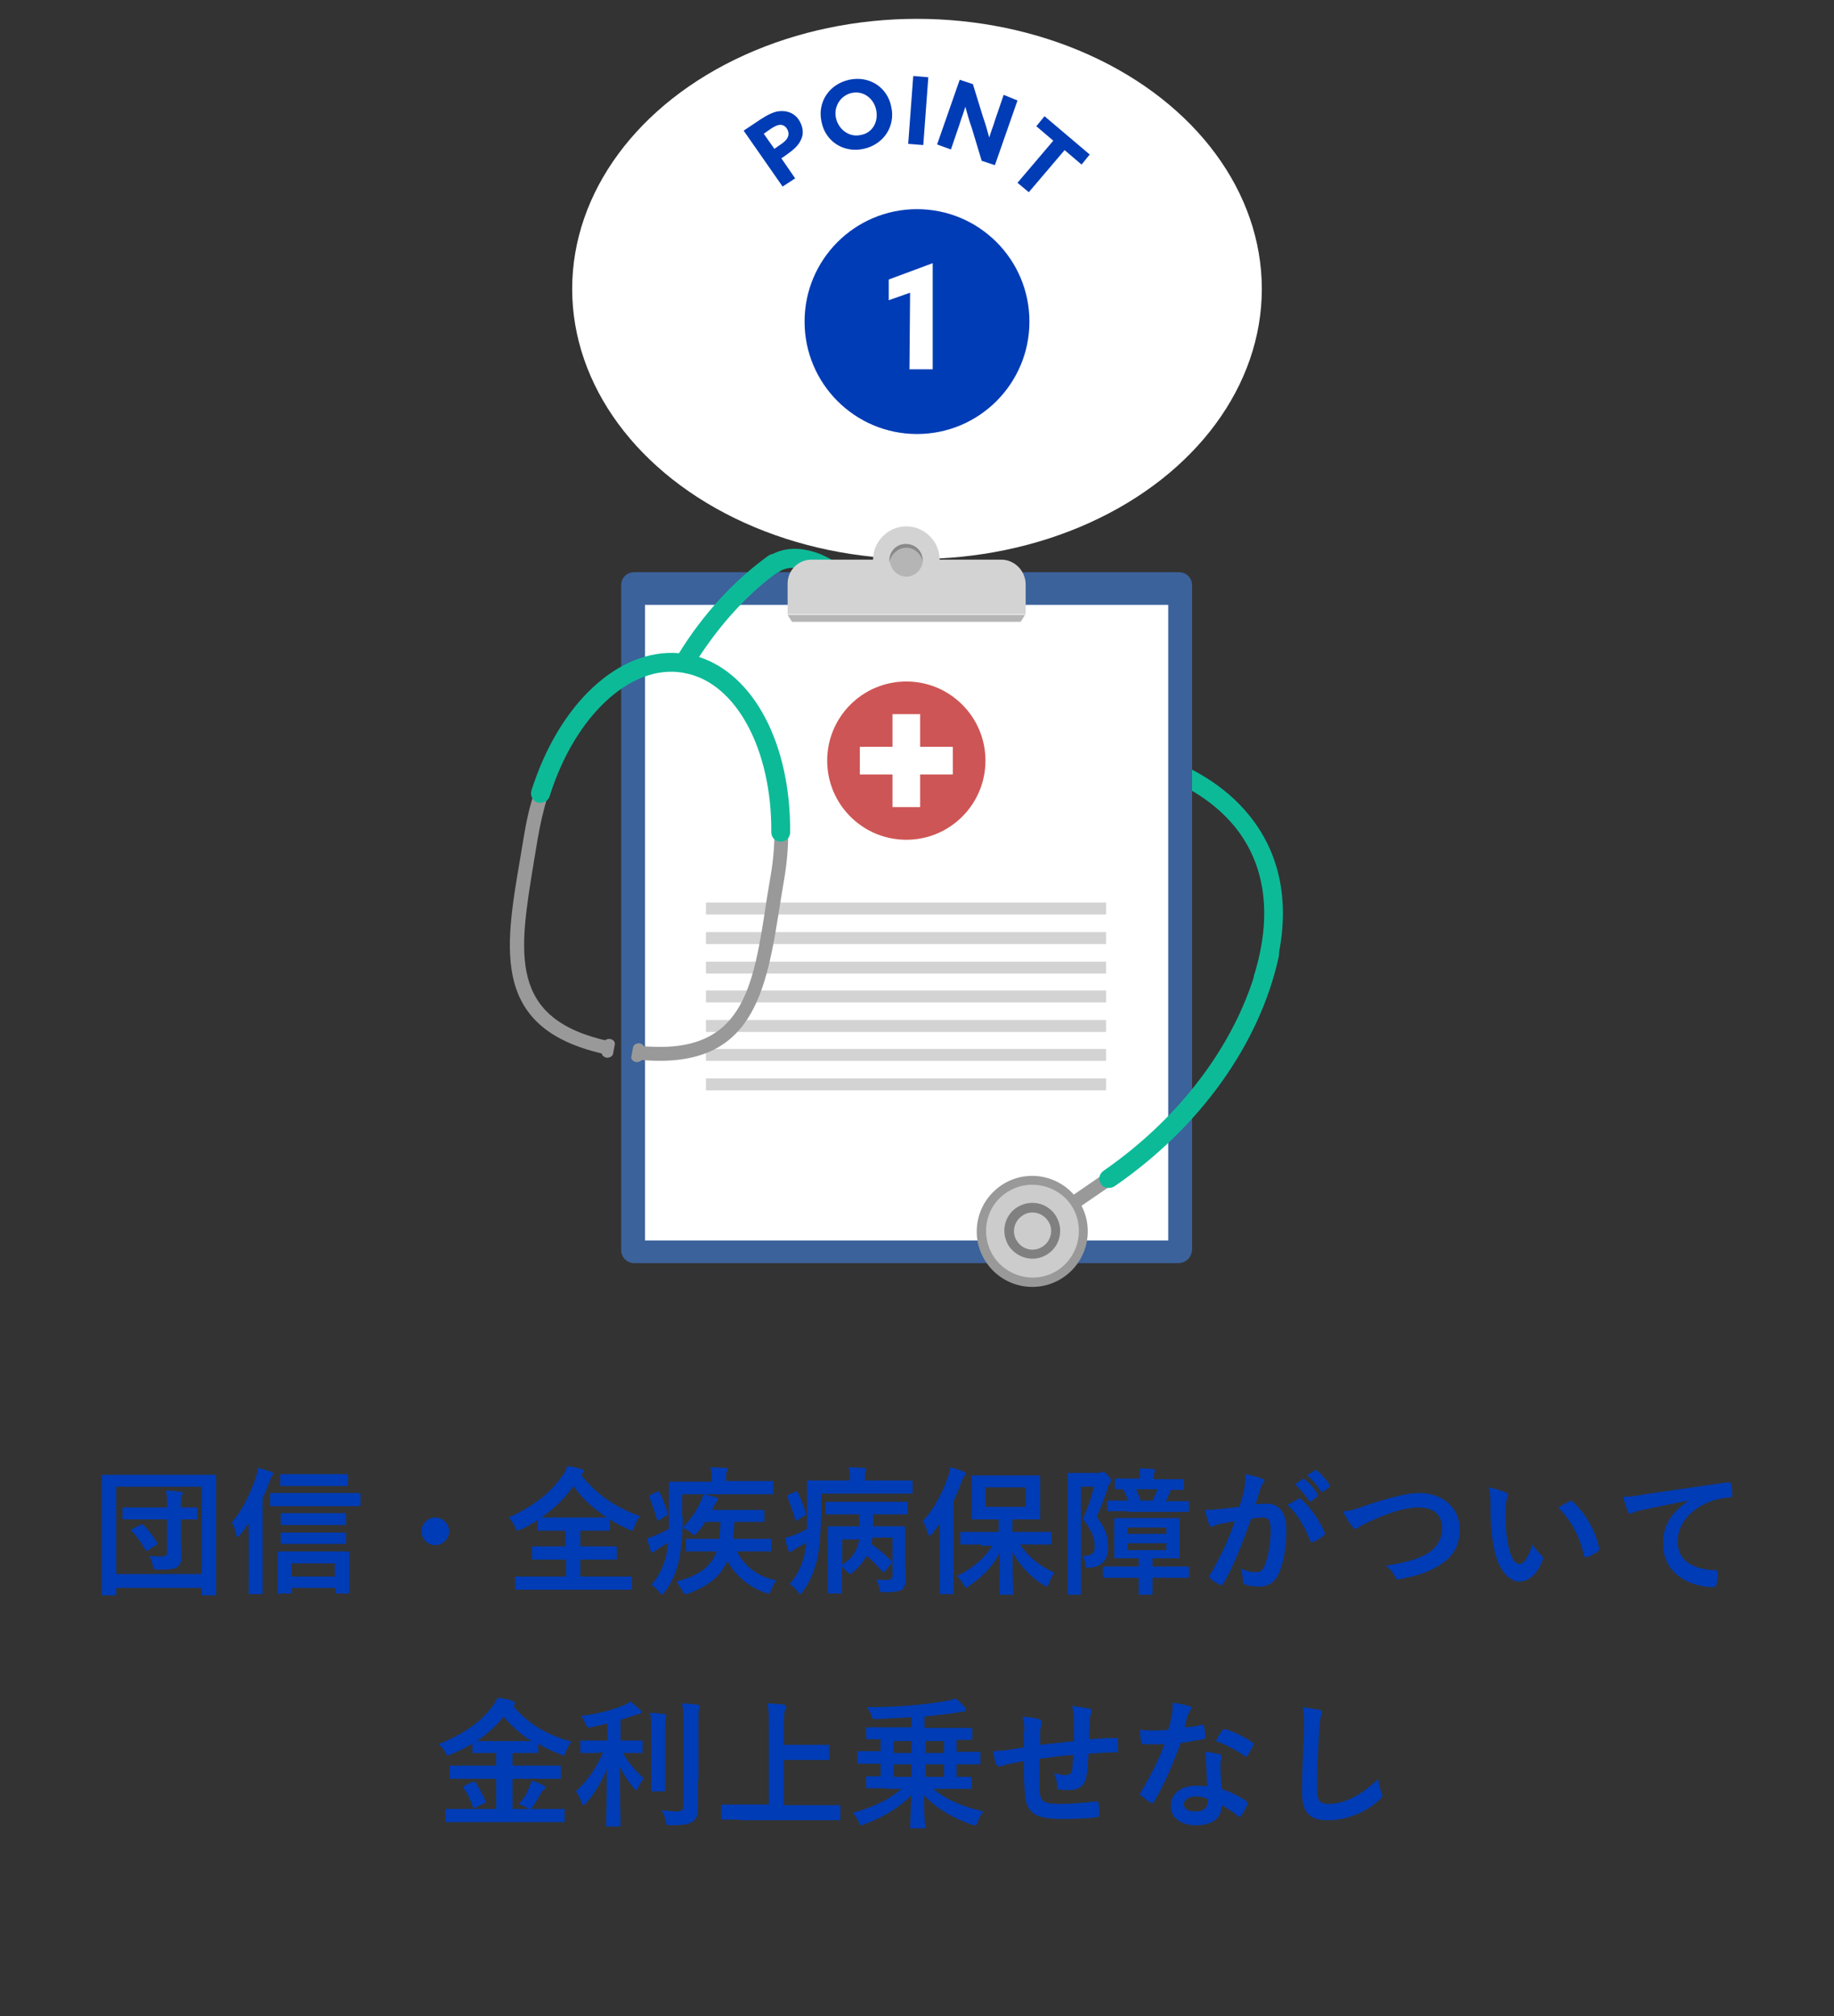 <?xml version="1.0" encoding="utf-8"?>
<!-- Generator: Adobe Illustrator 23.0.6, SVG Export Plug-In . SVG Version: 6.00 Build 0)  -->
<svg version="1.1" id="レイヤー_1" xmlns="http://www.w3.org/2000/svg" xmlns:xlink="http://www.w3.org/1999/xlink" x="0px"
	 y="0px" width="292px" height="321px" viewBox="0 0 292 321" style="enable-background:new 0 0 292 321;" xml:space="preserve">
<rect x="0" y="0" width="292" height="321" fill="#333333" stroke="none"/>
<style type="text/css">
	.st0{fill:#FFFFFF;}
	.st1{fill:#003CB5;}
	.st2{fill:#0DBA98;}
	.st3{fill:#3B629B;}
	.st4{fill:#B5B5B6;}
	.st5{fill:#D3D3D3;}
	.st6{fill:#898989;}
	.st7{fill:#CE5555;}
	.st8{fill:#999999;}
	.st9{fill:#CCCCCC;}
	.st10{fill:#808080;}
</style>
<ellipse class="st0" cx="146" cy="46" rx="54.9" ry="43"/>
<circle class="st1" cx="146" cy="51.2" r="17.9"/>
<g>
	<g>
		<path class="st0" d="M144.9,46.6l-3.4,1.2v-3.3l7-2.6v16.9h-3.7L144.9,46.6L144.9,46.6z"/>
	</g>
</g>
<g>
	<path class="st1" d="M118.4,20.8l2.7-1.8c1.1-0.7,2-1.2,3-1.3c1.1-0.1,2.3,0.2,3.1,1.4c0.7,1.1,0.8,2.3,0.3,3.2
		c-0.4,0.9-1.2,1.6-2.5,2.5l-0.6,0.4l2.2,3.2l-2,1.3L118.4,20.8z M124,23.2c0.8-0.5,1.2-0.9,1.4-1.3c0.2-0.4,0.2-0.9-0.1-1.4
		c-0.3-0.5-0.8-0.7-1.3-0.6s-1,0.4-1.7,0.9l-0.7,0.5l1.7,2.4L124,23.2z"/>
	<path class="st1" d="M130.8,19.4c-0.7-3.1,1.2-6,4.4-6.7s6.1,1.2,6.7,4.3c0.7,3.1-1.2,6-4.4,6.7S131.4,22.5,130.8,19.4z
		 M139.5,17.5c-0.4-1.9-2.1-3.1-3.9-2.7c-1.8,0.4-2.9,2.2-2.5,4s2.1,3.1,3.9,2.7C138.9,21.2,139.9,19.4,139.5,17.5z"/>
	<path class="st1" d="M145.4,12.1l2.4,0.2L147,23.1l-2.4-0.2L145.4,12.1z"/>
	<path class="st1" d="M154.7,20.3c-0.4-1.1-0.7-2.2-1-3.3l0,0c-0.3,1-0.7,2-1,3l-1.3,3.8l-2.2-0.8l3.6-10.3l2.1,0.7l1.6,5.2
		c0.4,1.1,0.7,2.2,1,3.3l0,0c0.3-1,0.7-2,1-3l1.3-3.8L162,16l-3.6,10.3l-2.1-0.7L154.7,20.3z"/>
	<path class="st1" d="M167.7,22.4l-2.7-2.3l1.3-1.6l7.2,6.1l-1.3,1.6l-2.7-2.3l-5.7,6.7l-1.8-1.5L167.7,22.4z"/>
</g>
<g id="レイヤー_3">
</g>
<g>
	<g>
		<path class="st1" d="M16.4,254c-0.2,0-0.2,0-0.2-0.2c0-0.2,0-1.6,0-8.4v-4.4c0-4.4,0-5.9,0-6c0-0.2,0-0.2,0.2-0.2
			c0.2,0,0.9,0,2.9,0h12c2.1,0,2.8,0,2.9,0c0.2,0,0.2,0,0.2,0.2c0,0.1,0,1.7,0,5.3v5.1c0,6.8,0,8.3,0,8.4c0,0.2,0,0.2-0.2,0.2h-1.9
			c-0.2,0-0.2,0-0.2-0.2v-1H18.5v1c0,0.2,0,0.2-0.2,0.2H16.4z M18.5,250.6h13.6v-13.9H18.5V250.6z M22.6,241.9c-2,0-2.8,0-2.9,0
			c-0.2,0-0.2,0-0.2-0.2v-1.5c0-0.2,0-0.2,0.2-0.2c0.1,0,0.8,0,2.9,0h4v-0.2c0-1.1,0-1.8-0.2-2.5c0.8,0,1.5,0.1,2.3,0.2
			c0.2,0,0.4,0.1,0.4,0.2c0,0.2-0.1,0.3-0.2,0.5c-0.1,0.3-0.1,0.6-0.1,1.5v0.3c1.6,0,2.2,0,2.4,0c0.2,0,0.2,0,0.2,0.2v1.5
			c0,0.2,0,0.2-0.2,0.2c-0.1,0-0.7,0-2.4,0v2.8c0,1.3,0.1,2,0.1,3.1c0,0.8-0.2,1.3-0.7,1.7c-0.5,0.3-1.1,0.4-3,0.4
			c-0.7,0-0.7,0-0.9-0.7c-0.1-0.5-0.3-1.1-0.5-1.5c0.8,0.1,1.4,0.1,2,0.1c0.6,0,0.8-0.2,0.8-0.7v-5.2H22.6z M22.3,242.8
			c0.2-0.1,0.3-0.2,0.5,0c0.8,0.7,1.6,1.8,2.2,2.8c0.1,0.2,0.1,0.3-0.2,0.4l-1.2,0.8c-0.1,0.1-0.2,0.1-0.3,0.1c-0.1,0-0.1,0-0.2-0.2
			c-0.6-1.1-1.3-2.1-2.1-2.9c-0.2-0.2-0.1-0.2,0.1-0.4L22.3,242.8z"/>
		<path class="st1" d="M39.5,242.6c-0.4,0.6-0.8,1.2-1.3,1.8c-0.2,0.2-0.3,0.3-0.4,0.3s-0.2-0.1-0.2-0.4c-0.2-0.9-0.4-1.5-0.7-1.9
			c1.7-2,2.9-4.5,3.8-7.1c0.2-0.6,0.3-1.1,0.4-1.6c0.8,0.2,1.4,0.4,2,0.6c0.3,0.1,0.4,0.2,0.4,0.3c0,0.2-0.1,0.3-0.2,0.4
			c-0.1,0.1-0.2,0.4-0.4,0.9c-0.3,0.9-0.7,1.8-1.1,2.7v11.7c0,2.2,0,3.2,0,3.3c0,0.2,0,0.2-0.2,0.2h-1.8c-0.2,0-0.2,0-0.2-0.2
			c0-0.1,0-1.2,0-3.3V242.6z M46.2,239.8c-2.2,0-2.9,0-3,0c-0.2,0-0.2,0-0.2-0.3V238c0-0.2,0-0.3,0.2-0.3c0.1,0,0.9,0,3,0h7.9
			c2.2,0,2.9,0,3,0c0.2,0,0.3,0,0.3,0.3v1.5c0,0.2,0,0.3-0.3,0.3c-0.1,0-0.9,0-3,0H46.2z M44.4,253.8c-0.2,0-0.2,0-0.2-0.2
			c0-0.1,0-0.7,0-2.9v-1.5c0-1.3,0-1.8,0-2c0-0.2,0-0.2,0.2-0.2c0.2,0,0.9,0,2.9,0h5.3c2,0,2.7,0,2.8,0c0.2,0,0.2,0,0.2,0.2
			c0,0.1,0,0.7,0,1.7v1.7c0,2.2,0,2.8,0,2.9c0,0.2,0,0.2-0.2,0.2h-1.8c-0.2,0-0.2,0-0.2-0.2v-0.7h-6.9v0.7c0,0.2,0,0.2-0.2,0.2H44.4
			z M47.6,236.6c-2,0-2.6,0-2.8,0c-0.2,0-0.2,0-0.2-0.2v-1.5c0-0.2,0-0.2,0.2-0.2c0.1,0,0.8,0,2.8,0h4.8c1.9,0,2.6,0,2.7,0
			c0.2,0,0.3,0,0.3,0.2v1.5c0,0.2,0,0.2-0.3,0.2c-0.1,0-0.8,0-2.7,0H47.6z M47.6,242.8c-1.9,0-2.6,0-2.7,0c-0.2,0-0.2,0-0.2-0.2
			v-1.5c0-0.2,0-0.2,0.2-0.2c0.1,0,0.8,0,2.7,0h4.6c1.9,0,2.6,0,2.7,0c0.2,0,0.2,0,0.2,0.2v1.5c0,0.2,0,0.2-0.2,0.2
			c-0.1,0-0.8,0-2.7,0H47.6z M47.6,245.8c-1.9,0-2.6,0-2.7,0c-0.2,0-0.2,0-0.2-0.2v-1.4c0-0.2,0-0.2,0.2-0.2c0.1,0,0.8,0,2.7,0h4.6
			c1.9,0,2.6,0,2.7,0c0.2,0,0.2,0,0.2,0.2v1.4c0,0.2,0,0.2-0.2,0.2c-0.1,0-0.8,0-2.7,0H47.6z M46.4,251h6.9v-2.1h-6.9V251z"/>
		<path class="st1" d="M71.5,243.8c0,1.2-1,2.2-2.2,2.2c-1.2,0-2.2-1-2.2-2.2c0-1.2,1-2.2,2.2-2.2C70.5,241.6,71.5,242.6,71.5,243.8
			z"/>
		<path class="st1" d="M92.5,234.8c2.6,3.3,5.6,5.2,9.4,6.6c-0.4,0.5-0.7,1.1-0.9,1.7c-0.2,0.4-0.2,0.6-0.4,0.6
			c-0.1,0-0.3-0.1-0.5-0.2c-1.1-0.5-2.1-1-3-1.6v1.6c0,0.2,0,0.2-0.2,0.2c-0.1,0-0.8,0-2.9,0h-1.6v2.5h2.5c2.1,0,2.9,0,3,0
			c0.2,0,0.3,0,0.3,0.2v1.7c0,0.2,0,0.2-0.3,0.2c-0.1,0-0.9,0-3,0h-2.5v2.7h5.2c2,0,2.7,0,2.8,0c0.2,0,0.2,0,0.2,0.2v1.7
			c0,0.2,0,0.2-0.2,0.2c-0.1,0-0.8,0-2.8,0H85.1c-2,0-2.7,0-2.9,0c-0.2,0-0.2,0-0.2-0.2v-1.7c0-0.2,0-0.2,0.2-0.2c0.1,0,0.8,0,2.9,0
			h5v-2.7h-2.2c-2.1,0-2.9,0-3,0c-0.2,0-0.2,0-0.2-0.2v-1.7c0-0.2,0-0.2,0.2-0.2c0.1,0,0.9,0,3,0H90v-2.5h-1.4c-2,0-2.7,0-2.8,0
			c-0.2,0-0.2,0-0.2-0.2V242c-0.9,0.6-1.7,1.1-2.7,1.5c-0.3,0.1-0.4,0.2-0.5,0.2c-0.2,0-0.2-0.2-0.4-0.6c-0.3-0.6-0.6-1.1-1-1.5
			c4.1-1.9,6.6-3.9,8.5-6.6c0.4-0.5,0.7-1.1,0.8-1.6c0.8,0.1,1.7,0.3,2.3,0.5c0.3,0.1,0.4,0.2,0.4,0.3c0,0.1-0.1,0.2-0.2,0.3
			L92.5,234.8z M94,241.6c1.5,0,2.3,0,2.6,0c-2.1-1.4-3.9-3-5.3-5c-1.4,2-3.1,3.6-5.1,5c0.4,0,1.1,0,2.4,0H94z"/>
		<path class="st1" d="M108.7,241.5c0,2.4-0.2,5-0.6,6.9c-0.4,1.8-1.1,3.5-2.3,5.1c-0.2,0.2-0.3,0.4-0.4,0.4c-0.1,0-0.2-0.1-0.4-0.4
			c-0.4-0.5-0.9-0.9-1.3-1.2c1.1-1.2,2-2.9,2.4-4.8c0.1-0.6,0.2-1.2,0.3-1.9c-0.5,0.3-1,0.6-1.5,0.9c-0.3,0.2-0.6,0.4-0.7,0.5
			c-0.1,0.1-0.2,0.2-0.3,0.2s-0.2-0.1-0.3-0.3c-0.2-0.6-0.4-1.3-0.6-2c0.6-0.1,1.2-0.4,1.7-0.6c0.7-0.3,1.3-0.6,1.8-0.9
			c0-0.6,0-1.2,0-1.9c0-3.6,0-5.2,0-5.3c0-0.2,0-0.3,0.2-0.3c0.1,0,0.9,0,3,0h3.6v-0.5c0-0.7,0-1.2-0.2-1.8c0.8,0,1.6,0.1,2.4,0.1
			c0.2,0,0.4,0.1,0.4,0.2c0,0.1-0.1,0.2-0.2,0.4c-0.1,0.2-0.1,0.5-0.1,1v0.5h4.3c2.2,0,2.9,0,3,0c0.2,0,0.2,0,0.2,0.3v1.6
			c0,0.2,0,0.2-0.2,0.2c-0.2,0-0.9,0-3,0h-11.3V241.5z M104.6,237.5c0.3-0.1,0.3-0.1,0.4,0.1c0.6,1.1,0.9,2.1,1.3,3.3
			c0.1,0.2,0.1,0.3-0.2,0.4l-1.1,0.7c-0.1,0.1-0.2,0.1-0.3,0.1c-0.1,0-0.1-0.1-0.1-0.2c-0.4-1.4-0.8-2.4-1.2-3.5
			c-0.1-0.2-0.1-0.3,0.2-0.4L104.6,237.5z M117.4,247.1c1,2,3,3.9,6.2,4.5c-0.3,0.4-0.6,1-0.8,1.5c-0.2,0.4-0.2,0.6-0.4,0.6
			c-0.1,0-0.3,0-0.5-0.1c-2.9-1-5-3-6.1-5.1c-1,2.4-3,4-6.2,5.2c-0.2,0.1-0.4,0.1-0.5,0.1c-0.2,0-0.3-0.2-0.5-0.6
			c-0.3-0.5-0.6-1-0.9-1.4c3.7-1,5.5-2.4,6.4-4.8h-1.7c-2.1,0-2.9,0-3,0c-0.2,0-0.2,0-0.2-0.2v-1.6c0-0.2,0-0.2,0.2-0.2
			c0.1,0,0.9,0,3,0h2.1c0.1-0.8,0.2-1.7,0.2-2.7h-2.4c-0.4,0.6-0.8,1.2-1.3,1.7c-0.2,0.3-0.4,0.4-0.5,0.4c-0.1,0-0.2-0.1-0.5-0.4
			c-0.4-0.3-0.9-0.6-1.3-0.8c1.3-1.3,2.2-2.7,2.9-4.2c0.1-0.3,0.3-0.7,0.4-1.1c0.6,0.1,1.3,0.3,1.8,0.4c0.4,0.1,0.5,0.2,0.5,0.4
			c0,0.1-0.1,0.2-0.2,0.4c-0.1,0.2-0.2,0.3-0.4,0.6l-0.3,0.7h5.5c1.9,0,2.5,0,2.6,0c0.2,0,0.2,0,0.2,0.2v1.5c0,0.2,0,0.2-0.2,0.2
			c-0.1,0-0.7,0-2.6,0h-2c0,1-0.1,1.9-0.2,2.7h2.9c2.2,0,2.9,0,3,0c0.2,0,0.2,0,0.2,0.2v1.6c0,0.2,0,0.2-0.2,0.2c-0.1,0-0.9,0-3,0
			H117.4z"/>
		<path class="st1" d="M130.7,241.4c0,2.4-0.2,5-0.6,6.9c-0.5,1.9-1.1,3.5-2.3,5.1c-0.2,0.3-0.3,0.4-0.4,0.4c-0.1,0-0.2-0.1-0.4-0.4
			c-0.4-0.5-0.9-1-1.3-1.2c1.1-1.2,2-2.9,2.4-4.8c0.1-0.6,0.2-1.2,0.3-1.8c-0.5,0.3-1,0.6-1.5,0.8c-0.3,0.2-0.6,0.4-0.7,0.5
			c-0.1,0.1-0.2,0.2-0.4,0.2c-0.1,0-0.2-0.1-0.3-0.3c-0.2-0.6-0.4-1.3-0.5-2c0.6-0.1,1.2-0.3,1.7-0.5c0.7-0.3,1.3-0.6,1.8-0.9
			c0-0.6,0-1.3,0-2c0-3.7,0-5.3,0-5.5c0-0.2,0-0.2,0.2-0.2c0.1,0,0.9,0,3,0h3.6v-0.3c0-0.7,0-1.2-0.2-1.8c0.8,0,1.6,0.1,2.4,0.1
			c0.2,0,0.4,0.1,0.4,0.2c0,0.2,0,0.3-0.1,0.4c-0.1,0.2-0.1,0.5-0.1,1v0.4h4.4c2.2,0,2.9,0,3,0c0.2,0,0.2,0,0.2,0.2v1.6
			c0,0.2,0,0.3-0.2,0.3c-0.1,0-0.8,0-3,0h-11.3V241.4z M126.6,237.5c0.3-0.1,0.3-0.1,0.4,0.1c0.6,1.1,0.9,2.1,1.3,3.3
			c0.1,0.2,0.1,0.3-0.2,0.4l-1.1,0.7c-0.3,0.2-0.4,0.2-0.4-0.1c-0.4-1.4-0.8-2.4-1.2-3.5c-0.1-0.2-0.1-0.3,0.1-0.4L126.6,237.5z
			 M140.9,250.2c-0.2,0.2-0.2,0.2-0.4,0c-0.8-0.9-1.6-1.7-2.5-2.5c-0.6,1-1.3,1.9-2.2,2.6c-0.2,0.2-0.4,0.3-0.5,0.3
			c-0.1,0-0.2-0.2-0.5-0.4c-0.2-0.2-0.4-0.4-0.8-0.8v1.7c0,1.6,0,2.3,0,2.4c0,0.2,0,0.2-0.2,0.2h-1.7c-0.2,0-0.3,0-0.3-0.2
			c0-0.1,0-0.8,0-2.4v-5.3c0-1.6,0-2.3,0-2.5c0-0.2,0-0.3,0.3-0.3c0.1,0,0.9,0,2.9,0h1.8c0-0.6,0-1.3,0-1.9h-2.2c-2.1,0-2.9,0-3,0
			c-0.2,0-0.2,0-0.2-0.2v-1.6c0-0.2,0-0.2,0.2-0.2c0.1,0,0.9,0,3,0h6.7c2.1,0,2.9,0,3,0c0.2,0,0.2,0,0.2,0.2v1.6
			c0,0.2,0,0.2-0.2,0.2c-0.1,0-0.9,0-3,0H139c0,0.6,0,1.3,0,1.9h2c2.1,0,2.8,0,2.9,0c0.2,0,0.2,0,0.2,0.3c0,0.1,0,1,0,2.6v2.7
			c0,1.2,0.1,2.2,0.1,2.8c0,0.8-0.2,1.3-0.5,1.6s-1,0.5-2.9,0.5c-0.7,0-0.7,0-0.8-0.7c-0.1-0.5-0.3-1-0.5-1.3c0.7,0,1.3,0.1,1.9,0
			c0.5,0,0.7-0.2,0.7-0.7v-6h-3.2c0,0.4-0.1,0.7-0.2,1c1.2,0.8,2.3,1.8,3.2,2.7c0.2,0.2,0.2,0.2,0,0.4L140.9,250.2z M134.1,245v4.1
			c1.1-0.7,1.7-1.4,2.1-2.2c0.3-0.5,0.5-1.1,0.6-1.8H134.1z"/>
		<path class="st1" d="M149.6,245.4c0-0.8,0-1.8,0-2.8c-0.4,0.6-0.8,1.1-1.2,1.6c-0.2,0.2-0.3,0.3-0.4,0.3c-0.1,0-0.2-0.1-0.3-0.4
			c-0.2-0.8-0.5-1.5-0.8-1.9c1.9-2.1,3.1-4.4,4-7c0.2-0.5,0.3-1,0.4-1.6c0.7,0.2,1.5,0.4,2.1,0.7c0.2,0.1,0.4,0.2,0.4,0.3
			c0,0.2-0.1,0.2-0.2,0.4c-0.2,0.1-0.3,0.3-0.5,0.9c-0.4,1.1-0.8,2.1-1.3,3.1v11.3c0,2.1,0,3.2,0,3.3c0,0.2,0,0.2-0.2,0.2h-1.8
			c-0.2,0-0.2,0-0.2-0.2c0-0.1,0-1.2,0-3.3V245.4z M156.2,245.9c-2.2,0-2.9,0-3.1,0c-0.2,0-0.2,0-0.2-0.2v-1.6c0-0.2,0-0.2,0.2-0.2
			c0.1,0,0.9,0,3.1,0h2.8v-2h-1.3c-2,0-2.7,0-2.8,0c-0.2,0-0.2,0-0.2-0.2c0-0.2,0-0.7,0-1.9V237c0-1.3,0-1.8,0-1.9
			c0-0.2,0-0.2,0.2-0.2c0.2,0,0.8,0,2.8,0h4.9c2,0,2.6,0,2.8,0c0.2,0,0.2,0,0.2,0.2c0,0.1,0,0.7,0,1.9v2.8c0,1.3,0,1.8,0,1.9
			c0,0.2,0,0.2-0.2,0.2c-0.2,0-0.8,0-2.8,0h-1.4v2h3c2.2,0,2.9,0,3,0c0.2,0,0.2,0,0.2,0.2v1.6c0,0.2,0,0.2-0.2,0.2c-0.1,0-0.9,0-3,0
			h-1.8c1.3,1.9,2.9,3.3,5.5,4.5c-0.4,0.5-0.7,1.1-0.9,1.7c-0.1,0.3-0.2,0.5-0.3,0.5c-0.1,0-0.3-0.1-0.5-0.2c-2.1-1.3-3.8-3.1-5-5.3
			c0,2.8,0.1,5.9,0.1,6.6c0,0.2,0,0.2-0.2,0.2h-1.8c-0.2,0-0.2,0-0.2-0.2c0-0.7,0.1-3.7,0.1-6.5c-1.1,2.1-2.7,3.8-4.9,5.3
			c-0.3,0.2-0.4,0.3-0.5,0.3c-0.1,0-0.2-0.2-0.4-0.5c-0.3-0.6-0.7-1-1-1.4c2.6-1.3,4.3-2.8,5.6-4.8H156.2z M163.3,236.8h-6.4v3.1
			h6.4V236.8z"/>
		<path class="st1" d="M174.9,234.5c0.2,0,0.4,0,0.4-0.1c0.1,0,0.2-0.1,0.3-0.1c0.2,0,0.3,0.1,0.8,0.6c0.5,0.5,0.5,0.7,0.5,0.9
			c0,0.1-0.1,0.3-0.2,0.4c-0.2,0.2-0.3,0.4-0.4,0.9c-0.5,1.5-1,2.9-1.7,4.4c1.7,2.2,1.8,3.4,1.8,5c0,1.7-0.8,2.9-2.9,3.1
			c-0.7,0-0.7,0-0.7-0.6c-0.1-0.6-0.2-1-0.5-1.3c1.4,0.1,2-0.4,2-1.5c0-1.1-0.3-2.3-1.9-4.4c0.9-1.9,1.3-3.3,1.8-5.1h-2.1V249
			c0,3,0,4.6,0,4.7c0,0.2,0,0.2-0.2,0.2h-1.7c-0.2,0-0.2,0-0.2-0.2c0-0.1,0-1.6,0-4.7v-9.5c0-3.1,0-4.6,0-4.8c0-0.2,0-0.2,0.2-0.2
			c0.2,0,0.7,0,1.8,0H174.9z M178.9,251.2c-2.1,0-2.9,0-3,0c-0.2,0-0.3,0-0.3-0.2v-1.3c0-0.2,0-0.3,0.3-0.3c0.1,0,0.9,0,3,0h2.4
			v-1.3h-0.9c-1.9,0-2.6,0-2.8,0c-0.2,0-0.2,0-0.2-0.2c0-0.1,0-0.6,0-1.8v-2.4c0-1.2,0-1.7,0-1.8c0-0.2,0-0.2,0.2-0.2
			c0.2,0,0.8,0,2.8,0h4.4c1.9,0,2.6,0,2.7,0c0.2,0,0.3,0,0.3,0.2c0,0.1,0,0.7,0,1.8v2.4c0,1.2,0,1.7,0,1.8c0,0.2,0,0.2-0.3,0.2
			c-0.1,0-0.8,0-2.7,0h-1.3v1.3h2.6c2.2,0,2.9,0,3,0c0.2,0,0.2,0,0.2,0.3v1.3c0,0.2,0,0.2-0.2,0.2c-0.1,0-0.9,0-3,0h-2.6v0.4
			c0,1.3,0,2,0,2.1c0,0.2,0,0.2-0.2,0.2h-1.8c-0.2,0-0.2,0-0.2-0.2c0-0.1,0-0.8,0-2.1v-0.4H178.9z M179.5,240.6c-2.1,0-2.9,0-3,0
			c-0.2,0-0.2,0-0.2-0.2v-1.3c0-0.2,0-0.2,0.2-0.2c0.1,0,0.9,0,3,0h0.1c-0.2-0.5-0.4-1.1-0.8-1.8c-0.7,0-1.1,0-1.1,0
			c-0.2,0-0.2,0-0.2-0.3v-1.2c0-0.2,0-0.2,0.2-0.2c0.1,0,0.8,0,2.8,0h1v-0.3c0-0.4,0-0.9-0.1-1.3c0.8,0,1.5,0,2.2,0.1
			c0.2,0,0.3,0.1,0.3,0.2c0,0.1-0.1,0.2-0.1,0.4c-0.1,0.2-0.1,0.4-0.1,0.7v0.3h1.8c2,0,2.7,0,2.8,0c0.2,0,0.2,0,0.2,0.2v1.2
			c0,0.2,0,0.3-0.2,0.3c-0.1,0-0.6,0-1.8,0c-0.1,0.1-0.2,0.2-0.2,0.3c-0.2,0.4-0.4,1-0.7,1.5h0.5c2.1,0,2.9,0,3,0
			c0.2,0,0.2,0,0.2,0.2v1.3c0,0.2,0,0.2-0.2,0.2c-0.1,0-0.9,0-3,0H179.5z M179.5,243.2v1h6.2v-1H179.5z M185.7,245.7h-6.2v1.1h6.2
			V245.7z M180.9,237.1c0.3,0.6,0.5,1.3,0.7,1.8h1.9c0.3-0.6,0.6-1.2,0.8-1.8H180.9z"/>
		<path class="st1" d="M198.1,237.1c0.1-0.7,0.2-1.5,0.2-2.4c1.1,0.2,1.8,0.4,2.6,0.7c0.2,0.1,0.4,0.2,0.4,0.4c0,0.1,0,0.2-0.2,0.3
			c-0.2,0.3-0.3,0.5-0.4,0.8c-0.3,0.9-0.5,1.7-0.8,2.6c0.6-0.1,1.3-0.1,1.8-0.1c2,0,3.1,1.4,3.1,4.2c0,2.4-0.4,5.3-1.2,6.9
			c-0.6,1.4-1.7,2.1-3,2.1c-1.1,0-1.8-0.1-2.3-0.3c-0.3-0.1-0.4-0.3-0.4-0.6c-0.1-0.7-0.1-1.3-0.4-2c1,0.5,1.8,0.6,2.5,0.6
			c0.7,0,1.1-0.3,1.4-1.2c0.5-1.2,0.9-3.3,0.9-5.5c0-1.5-0.3-2-1.3-2c-0.5,0-1.2,0.1-1.8,0.2c-1.5,4.2-2.7,7.3-4.4,10.3
			c-0.1,0.3-0.3,0.3-0.6,0.2c-0.4-0.2-1.3-0.7-1.5-1c-0.1-0.1-0.2-0.2-0.2-0.3c0-0.1,0-0.2,0.1-0.2c1.8-3.1,2.9-5.4,4-8.6
			c-0.9,0.1-1.6,0.3-2.2,0.4c-0.6,0.1-0.9,0.2-1.2,0.4c-0.3,0.1-0.6,0.1-0.7-0.3c-0.2-0.5-0.4-1.3-0.7-2.3c1,0,1.9-0.1,2.9-0.2
			c0.9-0.1,1.7-0.2,2.6-0.3C197.8,238.6,197.9,237.9,198.1,237.1z M206.8,238.6c0.2-0.1,0.3,0,0.4,0.1c1.5,1.4,2.8,3.2,3.7,5.3
			c0.1,0.2,0.1,0.3-0.1,0.4c-0.4,0.4-1.2,0.9-1.7,1.1c-0.2,0.1-0.4,0.1-0.5-0.2c-0.9-2.3-2-4.2-3.6-5.7
			C205.5,239.3,206.2,238.9,206.8,238.6z M207.4,235.5c0.1-0.1,0.2-0.1,0.3,0c0.7,0.5,1.5,1.4,2.1,2.4c0.1,0.1,0.1,0.2-0.1,0.4
			l-0.9,0.7c-0.2,0.1-0.3,0.1-0.4-0.1c-0.7-1-1.4-1.8-2.2-2.6L207.4,235.5z M209.3,234.1c0.1-0.1,0.2-0.1,0.3,0
			c0.8,0.6,1.6,1.5,2.1,2.3c0.1,0.1,0.1,0.3-0.1,0.4l-0.9,0.7c-0.2,0.1-0.3,0.1-0.4-0.1c-0.6-0.9-1.3-1.8-2.2-2.5L209.3,234.1z"/>
		<path class="st1" d="M218,239.5c3.4-1.1,6.1-1.8,7.9-1.8c3.9,0,6.5,2.4,6.5,5.8c0,2.9-1.3,4.7-3.9,6.1c-1.8,1-3.6,1.4-5.6,1.8
			c-0.4,0.1-0.6,0.1-0.8-0.4c-0.3-0.6-0.8-1.3-1.5-1.7c2.9-0.5,4.5-0.9,6-1.6c1.9-0.9,3-2.4,3-4.4c0-2.1-1.3-3.3-3.8-3.3
			c-2,0-4.6,0.8-7.9,2.3c-0.7,0.4-1.3,0.6-1.5,0.8c-0.3,0.3-0.5,0.3-0.6,0.3c-0.2,0-0.4-0.1-0.6-0.5c-0.4-0.5-0.9-1.3-1.4-2.3
			C214.7,240.6,215.5,240.4,218,239.5z"/>
		<path class="st1" d="M239.7,237.6c0.2,0.1,0.4,0.2,0.4,0.4c0,0.1-0.1,0.4-0.2,0.6c-0.1,0.3-0.2,1.2-0.2,2.2c0,1.4,0,3,0.4,5
			c0.3,1.7,0.9,3.2,1.8,3.2c0.7,0,1.3-0.8,2.1-3.1c0.5,0.8,1,1.3,1.4,1.7c0.3,0.2,0.3,0.5,0.2,0.8c-0.8,2.2-2.2,3.4-3.7,3.4
			c-1.7,0-3.5-2-4.1-5.7c-0.4-2.1-0.5-4.4-0.5-6.4c0-1.2,0-1.9-0.3-2.9C238,237,239,237.3,239.7,237.6z M249.9,239
			c0.1,0,0.2-0.1,0.2-0.1c0.1,0,0.2,0,0.2,0.1c2,1.7,3.8,4.8,4.3,7.5c0.1,0.3-0.1,0.4-0.2,0.5c-0.6,0.4-1.1,0.7-1.7,0.9
			c-0.3,0.1-0.4,0-0.5-0.2c-0.7-3.1-1.9-5.4-4.1-7.7C249,239.5,249.6,239.2,249.9,239z"/>
		<path class="st1" d="M268.9,238.9c-2.7,0.5-5,1-7.4,1.5c-0.8,0.2-1.1,0.2-1.4,0.4c-0.2,0.1-0.3,0.2-0.5,0.2
			c-0.2,0-0.3-0.1-0.4-0.3c-0.3-0.6-0.5-1.4-0.8-2.4c1.1,0,1.8-0.1,3.5-0.4c2.7-0.4,7.5-1.1,13.2-1.9c0.3,0,0.4,0.1,0.5,0.2
			c0.1,0.5,0.2,1.3,0.2,1.9c0,0.3-0.1,0.3-0.4,0.3c-1,0.1-1.7,0.2-2.7,0.5c-3.7,1.3-5.6,3.9-5.6,6.5c0,2.8,2,4.4,5.9,4.6
			c0.4,0,0.5,0.1,0.5,0.3c0,0.6-0.1,1.3-0.2,1.9c-0.1,0.3-0.2,0.5-0.4,0.5c-3.9,0-8.1-2.2-8.1-6.8
			C264.7,242.8,266.2,240.7,268.9,238.9L268.9,238.9z"/>
		<path class="st1" d="M74,290.1c-2,0-2.7,0-2.8,0c-0.2,0-0.3,0-0.3-0.2v-1.7c0-0.2,0-0.2,0.3-0.2c0.1,0,0.8,0,2.8,0h5v-4.8h-4.2
			c-2.1,0-2.8,0-2.9,0c-0.2,0-0.3,0-0.3-0.2v-1.7c0-0.2,0-0.2,0.3-0.2c0.1,0,0.9,0,2.9,0H79v-2h-0.9c-1.9,0-2.6,0-2.7,0
			c-0.2,0-0.2,0-0.2-0.2v-1.3c-1.1,0.7-2.2,1.2-3.4,1.7c-0.2,0.1-0.4,0.2-0.5,0.2c-0.2,0-0.2-0.1-0.4-0.5c-0.3-0.6-0.7-1-1.1-1.3
			c4-1.6,6.8-3.6,8.5-5.9c0.4-0.6,0.7-0.9,0.9-1.5c0.9,0.1,1.7,0.2,2.4,0.5c0.2,0.1,0.4,0.2,0.4,0.4c0,0.1,0,0.2-0.2,0.3
			c0,0-0.1,0.1-0.1,0.1c2.6,3.1,5.7,4.7,9.3,5.7c-0.3,0.3-0.7,0.9-0.9,1.6c-0.2,0.4-0.2,0.6-0.4,0.6c-0.1,0-0.3-0.1-0.5-0.2
			c-1.3-0.5-2.4-1-3.5-1.7v1.3c0,0.2,0,0.2-0.2,0.2c-0.2,0-0.8,0-2.7,0h-1.2v2h4.6c2.1,0,2.8,0,2.9,0c0.2,0,0.2,0,0.2,0.2v1.7
			c0,0.3,0,0.2-0.2,0.2c-0.1,0-0.9,0-2.9,0h-4.6v4.8h5.3c2,0,2.7,0,2.8,0c0.2,0,0.2,0,0.2,0.2v1.7c0,0.2,0,0.2-0.2,0.2
			c-0.1,0-0.8,0-2.8,0H74z M75.2,283.7c0.3-0.1,0.4-0.1,0.5,0.1c0.6,0.8,1.1,1.9,1.6,2.9c0.1,0.2,0.1,0.3-0.2,0.4l-1.4,0.7
			c-0.3,0.1-0.4,0.1-0.4-0.1c-0.4-1.1-0.8-2.1-1.5-3c-0.2-0.2-0.1-0.2,0.2-0.4L75.2,283.7z M82.5,277.2c1.1,0,1.7,0,2.1,0
			c-1.7-1.1-3.2-2.4-4.4-3.9c-1.3,1.6-2.7,2.8-4.3,3.9c0.4,0,1.1,0,2.1,0H82.5z M84.2,284.7c0.2-0.4,0.3-0.7,0.4-1.2
			c0.8,0.2,1.3,0.4,1.8,0.7c0.3,0.1,0.4,0.2,0.4,0.4c0,0.2-0.1,0.2-0.3,0.4c-0.1,0.1-0.3,0.3-0.5,0.7c-0.3,0.6-0.8,1.4-1.2,2
			c-0.2,0.2-0.2,0.3-0.4,0.3c-0.1,0-0.3-0.1-0.5-0.2c-0.4-0.2-0.9-0.4-1.3-0.6C83.4,286.4,83.9,285.5,84.2,284.7z"/>
		<path class="st1" d="M95.3,279.1c-1.9,0-2.6,0-2.7,0c-0.2,0-0.2,0-0.2-0.2v-1.6c0-0.2,0-0.2,0.2-0.2c0.1,0,0.8,0,2.7,0h1.4v-2.7
			c-0.8,0.2-1.7,0.4-2.6,0.6c-0.6,0.1-0.6,0.1-0.9-0.6c-0.2-0.4-0.4-0.9-0.7-1.2c2.7-0.3,5.4-1.1,6.8-1.7c0.5-0.2,0.8-0.4,1.1-0.6
			c0.6,0.5,1.1,0.9,1.5,1.3c0.2,0.2,0.2,0.3,0.2,0.4c0,0.2-0.2,0.3-0.4,0.3c-0.3,0-0.6,0.2-1,0.3c-0.6,0.2-1.2,0.4-1.9,0.6v3.3h0.6
			c1.9,0,2.5,0,2.7,0c0.2,0,0.2,0,0.2,0.2v1.6c0,0.2,0,0.2-0.2,0.2c-0.1,0-0.8,0-2.7,0h-0.2c0.8,1.5,2.1,3,3.3,4
			c-0.3,0.4-0.7,1-0.9,1.5c-0.1,0.3-0.2,0.4-0.3,0.4c-0.1,0-0.2-0.1-0.4-0.3c-0.8-1-1.6-2.1-2.2-3.4c0,5.3,0.1,8.9,0.1,9.3
			c0,0.2,0,0.2-0.3,0.2h-1.8c-0.2,0-0.2,0-0.2-0.2c0-0.4,0.1-4,0.1-9c-0.8,2.1-1.9,3.9-3.3,5.5c-0.2,0.2-0.3,0.3-0.4,0.3
			s-0.2-0.1-0.3-0.4c-0.2-0.6-0.6-1.4-0.9-1.8c1.6-1.5,3.2-3.5,4.3-6.2H95.3z M103.7,276c0-1.5,0-2.2-0.2-3.3c0.8,0,1.5,0.1,2.3,0.2
			c0.2,0,0.3,0.1,0.3,0.2c0,0.2-0.1,0.3-0.1,0.5c-0.1,0.3-0.1,0.7-0.1,2.4v6.1c0,1.9,0,2.8,0,2.9c0,0.2,0,0.2-0.2,0.2h-1.8
			c-0.2,0-0.2,0-0.2-0.2c0-0.1,0-1,0-2.9V276z M111.1,283.5c0,1.5,0,3.3,0,4.4c0,1.1-0.2,1.7-0.8,2.1c-0.6,0.4-1.3,0.6-3.5,0.6
			c-0.7,0-0.7,0-0.8-0.7c-0.2-0.7-0.4-1.3-0.7-1.7c0.9,0.1,1.7,0.2,2.5,0.2c0.7,0,1-0.2,1-0.9v-13.2c0-1.4,0-2.1-0.2-3.1
			c0.8,0,1.6,0.1,2.4,0.2c0.2,0,0.4,0.1,0.4,0.2c0,0.2-0.1,0.3-0.1,0.5c-0.1,0.3-0.1,0.7-0.1,2.2V283.5z"/>
		<path class="st1" d="M117.8,289.7c-2,0-2.7,0-2.8,0c-0.2,0-0.2,0-0.2-0.2v-2c0-0.2,0-0.2,0.2-0.2c0.1,0,0.8,0,2.8,0h4.6v-12.4
			c0-1.8,0-2.7-0.2-3.7c0.8,0,1.8,0.1,2.6,0.2c0.2,0,0.4,0.2,0.4,0.3c0,0.2-0.1,0.3-0.2,0.5c-0.1,0.2-0.2,0.8-0.2,2.1v3.5h4.3
			c1.9,0,2.6,0,2.7,0c0.2,0,0.2,0,0.2,0.2v2c0,0.2,0,0.2-0.2,0.2c-0.1,0-0.8,0-2.7,0h-4.3v7.2h6c2,0,2.7,0,2.8,0
			c0.2,0,0.2,0,0.2,0.2v2c0,0.2,0,0.2-0.2,0.2c-0.1,0-0.8,0-2.8,0H117.8z"/>
		<path class="st1" d="M141.1,284.7c-2.1,0-2.8,0-3,0c-0.2,0-0.2,0-0.2-0.3v-1.4c0-0.2,0-0.2,0.2-0.2c0.1,0,0.7,0,2.1,0v-2h-0.8
			c-1.9,0-2.6,0-2.7,0c-0.2,0-0.2,0-0.2-0.3v-1.5c0-0.2,0-0.2,0.2-0.2c0.1,0,0.8,0,2.7,0h0.8v-1.9c-1.4,0-2,0-2.1,0
			c-0.2,0-0.2,0-0.2-0.2v-1.5c0-0.2,0-0.2,0.2-0.2c0.1,0,0.9,0,3,0h4v-1.6c-1.9,0.1-3.8,0.2-5.5,0.3c-0.7,0-0.7,0-0.9-0.7
			c-0.1-0.4-0.4-0.8-0.7-1.2c2.7,0,4.9-0.1,7.2-0.3c2.1-0.2,3.9-0.4,5.5-0.7c0.6-0.1,0.9-0.2,1.4-0.4c0.6,0.4,1.2,1,1.5,1.4
			c0.1,0.2,0.2,0.2,0.2,0.4c0,0.2-0.1,0.3-0.4,0.3c-0.4,0-0.7,0.1-1.2,0.2c-1.5,0.2-3.3,0.4-5,0.6v1.8h4.4c2.1,0,2.8,0,3,0
			c0.2,0,0.2,0,0.2,0.2v1.5c0,0.2,0,0.2-0.2,0.2c-0.1,0-0.7,0-2.3,0v1.9h0.9c1.9,0,2.6,0,2.7,0c0.2,0,0.2,0,0.2,0.2v1.5
			c0,0.2,0,0.3-0.2,0.3c-0.1,0-0.8,0-2.7,0h-0.9v2c1.5,0,2.1,0,2.2,0c0.2,0,0.2,0,0.2,0.2v1.4c0,0.2,0,0.3-0.2,0.3c-0.1,0-0.9,0-3,0
			h-2.9c2.1,1.8,4.9,2.9,8,3.6c-0.4,0.4-0.7,1-0.9,1.6c-0.2,0.4-0.2,0.6-0.5,0.6c-0.1,0-0.2,0-0.5-0.1c-2.8-1-5.6-2.5-7.6-4.7
			c0,2.7,0.2,4.8,0.2,5.1c0,0.2,0,0.2-0.3,0.2h-1.9c-0.2,0-0.2,0-0.2-0.2c0-0.3,0.1-2.4,0.2-5.1c-2,2.1-4.7,3.6-7.4,4.6
			c-0.3,0.1-0.4,0.2-0.6,0.2c-0.2,0-0.3-0.2-0.4-0.6c-0.3-0.6-0.6-1-0.9-1.4c3-0.8,5.7-2,7.7-3.8H141.1z M145.1,279.1v-1.9h-2.8v1.9
			H145.1z M145.1,282.9v-2h-2.8v2H145.1z M150.3,279.1v-1.9h-2.9v1.9H150.3z M150.3,282.9v-2h-2.9v2H150.3z"/>
		<path class="st1" d="M163.1,275.6c0-1.1-0.1-1.5-0.3-2.3c1.1,0.1,2.1,0.2,2.6,0.4c0.2,0,0.5,0.3,0.5,0.5c0,0.2-0.1,0.3-0.1,0.5
			c-0.1,0.3-0.2,0.6-0.2,1c0,0.5,0,1.4,0,2.1c1.5-0.2,3.9-0.4,5.4-0.6c0-1.1,0-2.3,0-3.1c0-0.8-0.1-1.7-0.3-2.5
			c1.3,0.2,2.1,0.3,2.7,0.4c0.3,0.1,0.4,0.2,0.4,0.4c0,0.2-0.1,0.4-0.1,0.4c-0.1,0.4-0.2,0.6-0.2,1c0,1.2-0.1,2-0.1,3.1
			c1.8-0.1,3.1-0.2,4.3-0.2c0.2,0,0.3,0,0.3,0.2c0,0.6,0,1.2,0,1.8c0,0.3,0,0.3-0.3,0.3c-1.5,0-2.9,0.1-4.4,0.2
			c-0.1,1.5-0.1,2.5-0.3,3.4c-0.2,1.7-1.2,2.4-2.9,2.4c-0.4,0-0.9,0-1.4-0.1c-0.4,0-0.4-0.2-0.4-0.6c0-0.7-0.2-1.3-0.5-2
			c0.7,0.2,1.3,0.3,1.9,0.3c0.6,0,0.9-0.2,1-0.9c0.1-0.7,0.1-1.5,0.2-2.3c-1.8,0.1-3.7,0.4-5.4,0.6c0,2.4,0,3.7,0,5
			c0.1,1.8,0.6,2.2,3.3,2.2c2,0,4.1-0.2,5.7-0.4c0.3,0,0.4,0,0.4,0.3c0.1,0.5,0.1,1.4,0.1,1.8c0,0.3-0.1,0.4-0.3,0.4
			c-1,0.2-3.7,0.3-5.5,0.3c-4.4,0-5.7-0.9-6-3.8c-0.1-1.2-0.2-3-0.2-5.4c-1.1,0.2-1.8,0.3-2.7,0.5c-0.2,0.1-0.6,0.2-1,0.3
			c-0.3,0.1-0.4,0-0.6-0.2c-0.3-0.5-0.5-1.5-0.6-2.2c0.5,0,1.4-0.1,2.4-0.2c0.6-0.1,1.7-0.3,2.5-0.4V275.6z"/>
		<path class="st1" d="M191.4,274.6c0.2-0.1,0.3-0.1,0.3,0.2c0.1,0.6,0.2,1.2,0.2,1.8c0,0.2-0.1,0.2-0.3,0.3
			c-1.2,0.2-2.3,0.4-3.6,0.6c-1.4,3.7-2.7,6.8-4.3,9.4c-0.1,0.2-0.2,0.2-0.2,0.2c-0.1,0-0.2,0-0.3-0.1c-0.5-0.3-1.1-0.8-1.5-1.1
			c-0.1-0.1-0.2-0.2-0.2-0.2c0-0.1,0-0.2,0.1-0.3c1.6-2.7,2.8-5,3.8-7.7c-0.8,0-1.5,0-2.2,0c-0.5,0-0.7,0-1.2,0
			c-0.2,0-0.3-0.1-0.3-0.4c-0.1-0.4-0.2-1.1-0.2-1.9c0.9,0.1,1.4,0.1,2,0.1c0.9,0,1.5,0,2.5-0.1c0.3-0.9,0.4-1.7,0.6-2.5
			c0.1-0.8,0.1-1.1,0.1-1.8c0.9,0.1,1.9,0.3,2.6,0.5c0.2,0,0.4,0.2,0.4,0.3c0,0.2-0.1,0.3-0.2,0.4c-0.1,0.2-0.2,0.4-0.4,0.8
			c-0.2,0.5-0.3,1.2-0.5,1.9C189.5,275,190.6,274.8,191.4,274.6z M192,280.5c0-0.6,0-0.9-0.2-1.6c1.1,0.1,1.6,0.2,2.4,0.4
			c0.2,0,0.3,0.2,0.3,0.4c0,0,0,0.2-0.1,0.5c-0.1,0.3-0.1,0.5-0.1,0.9c0,1.3,0.1,2.2,0.2,3.7c1.6,0.6,2.7,1.1,4,2
			c0.2,0.2,0.2,0.2,0.1,0.5c-0.3,0.7-0.6,1.2-1,1.8c-0.1,0.1-0.1,0.2-0.2,0.2c-0.1,0-0.1,0-0.2-0.1c-1-0.8-1.8-1.3-2.7-1.8
			c0,2.2-1.6,3.2-4.1,3.2c-2.4,0-4-1.2-4-3.1c0-1.9,1.6-3.2,4.1-3.2c0.4,0,1,0,1.7,0.1C192.1,282.9,192.1,281.5,192,280.5z
			 M190.5,286c-1.1,0-2,0.4-2,1.3c0,0.7,0.6,1.1,1.9,1.1c1.2,0,1.9-0.6,1.9-1.6c0-0.2,0-0.3,0-0.4C191.7,286.2,191.2,286,190.5,286z
			 M194.6,275.5c0.1-0.2,0.2-0.2,0.5-0.2c1.3,0.4,3,1.2,4.3,2.1c0.1,0.1,0.2,0.2,0.2,0.2c0,0.1,0,0.2-0.1,0.3
			c-0.2,0.5-0.6,1.2-0.9,1.6c-0.1,0.1-0.1,0.2-0.2,0.2s-0.1,0-0.2-0.1c-1.3-0.9-2.9-1.8-4.6-2.4
			C193.9,276.5,194.3,275.9,194.6,275.5z"/>
		<path class="st1" d="M210,272.2c0.4,0.1,0.5,0.2,0.5,0.4c0,0.2-0.1,0.5-0.2,0.7c-0.1,0.3-0.2,1-0.3,2.7c-0.2,3.4-0.3,5.6-0.3,8.5
			c0,2.2,0.3,2.7,2,2.7c2,0,5-1.2,7.7-4c0.1,0.8,0.3,1.6,0.5,2.1c0.1,0.2,0.2,0.4,0.2,0.5c0,0.2-0.1,0.4-0.4,0.7
			c-2.4,2.2-5.5,3.3-8.3,3.3c-2.8,0-4.1-1.1-4.1-4.5c0-3.7,0.2-6.9,0.3-9.5c0-1.3,0.1-2.7-0.2-4C208.2,271.9,209.3,272.1,210,272.2z
			"/>
	</g>
	<g>
		<path class="st2" d="M202.4,156.4l-2.8-0.9c3-9.5,2-17.8-3.1-24c-6.8-8.2-20.4-12.3-35.6-10.5l-0.3-2.9
			c16.1-1.9,30.8,2.5,38.2,11.6C204.5,136.6,205.8,145.9,202.4,156.4z"/>
		<path class="st2" d="M133.8,94.5c-1.3-2-3.8-3.7-6.3-4c-1.1-0.2-2.7-0.2-3.8,0.8l-1.9-2.3c1.6-1.3,3.8-1.9,6.2-1.5
			c3.3,0.5,6.6,2.6,8.3,5.4L133.8,94.5z"/>
		<path class="st3" d="M187.6,201.1H101c-1.2,0-2.1-0.9-2.1-2.1V93.2c0-1.2,0.9-2.1,2.1-2.1h86.7c1.2,0,2.1,0.9,2.1,2.1V199
			C189.7,200.2,188.8,201.1,187.6,201.1z"/>
		<rect x="102.7" y="96.3" class="st0" width="83.3" height="101.2"/>
		<polygon class="st4" points="126.1,99 125.4,97.9 163.2,97.9 162.5,99 		"/>
		<path class="st5" d="M159.4,89.1h-9.8c0,0,0,0,0,0c0-2.9-2.4-5.3-5.3-5.3c-2.9,0-5.3,2.4-5.3,5.3c0,0,0,0,0,0h-9.8
			c-2.1,0-3.8,1.7-3.8,3.8v4.9h37.9v-4.9C163.2,90.8,161.5,89.1,159.4,89.1z"/>
		<g>
			<path class="st6" d="M144.3,87.3c1.3,0,2.4,1,2.6,2.3c0-0.1,0-0.2,0-0.4c0-1.5-1.2-2.6-2.7-2.6c-1.5,0-2.6,1.2-2.6,2.6
				c0,0.1,0,0.3,0,0.4C141.9,88.2,143,87.3,144.3,87.3z"/>
			<path class="st4" d="M144.3,91.8c1.3,0,2.4-1,2.6-2.3c-0.2-1.3-1.3-2.3-2.6-2.3c-1.3,0-2.4,1-2.6,2.3
				C141.9,90.8,143,91.8,144.3,91.8z"/>
		</g>
		<g>
			<circle class="st7" cx="144.3" cy="121.1" r="12.6"/>
			<polygon class="st0" points="151.7,118.9 146.5,118.9 146.5,113.7 142.1,113.7 142.1,118.9 136.9,118.9 136.9,123.3 142.1,123.3 
				142.1,128.5 146.5,128.5 146.5,123.3 151.7,123.3 			"/>
		</g>
		<g>
			<rect x="112.4" y="143.7" class="st5" width="63.7" height="1.9"/>
			<rect x="112.4" y="148.4" class="st5" width="63.7" height="1.9"/>
			<rect x="112.4" y="153.1" class="st5" width="63.7" height="1.9"/>
			<rect x="112.4" y="157.7" class="st5" width="63.7" height="1.9"/>
			<rect x="112.4" y="162.4" class="st5" width="63.7" height="1.9"/>
			<rect x="112.4" y="167" class="st5" width="63.7" height="1.9"/>
			<rect x="112.4" y="171.7" class="st5" width="63.7" height="1.9"/>
		</g>
		<g>
			<path class="st8" d="M101.5,168.7l0.2-2.2c16.6,1.7,18.2-8.8,20.4-23.5c0.2-1.2,0.4-2.4,0.6-3.6c0.4-2.3,0.6-4.6,0.6-7l2.2,0
				c0,2.4-0.2,4.9-0.6,7.3c-0.2,1.2-0.4,2.4-0.6,3.6C122,158,120.1,170.6,101.5,168.7z"/>
			<path class="st8" d="M96.6,167.9c-18.4-3.9-16.3-16.5-13.8-31.1c0.2-1.2,0.4-2.4,0.6-3.6c0.4-2.4,0.9-4.8,1.7-7.1l2.1,0.7
				c-0.7,2.2-1.2,4.5-1.6,6.8c-0.2,1.2-0.4,2.4-0.6,3.6c-2.4,14.6-4.2,25.1,12.1,28.6L96.6,167.9z"/>
			<path class="st8" d="M97.6,167.8c-0.1,0.4-0.5,0.6-1,0.6l0,0c-0.5-0.1-0.8-0.4-0.8-0.8l0.3-1.6c0.1-0.4,0.5-0.6,1-0.6l0,0
				c0.5,0.1,0.8,0.4,0.8,0.8L97.6,167.8z"/>
			<path class="st8" d="M102.3,168.5c-0.1,0.4-0.5,0.6-1,0.6l0,0c-0.5-0.1-0.8-0.4-0.8-0.8l0.3-1.6c0.1-0.4,0.5-0.6,1-0.6l0,0
				c0.5,0.1,0.8,0.4,0.7,0.8L102.3,168.5z"/>
			<path class="st2" d="M111.3,104.6c3.6-5.5,8-10.3,12.8-13.7c0.7-0.5,0.8-1.4,0.3-2.1c-0.5-0.7-1.4-0.8-2.1-0.3
				c-5.4,3.9-10.3,9.2-14.2,15.5c-9.6-0.8-19.1,8-23.5,21.9c-0.2,0.8,0.2,1.6,1,1.9c0.1,0,0.1,0,0.2,0c0.7,0.1,1.5-0.3,1.7-1
				c4-12.8,12.9-21.1,21.2-19.7c0.2,0,0.3,0.1,0.5,0.1c8,1.6,13.7,12.1,13.6,25.3c0,0.8,0.6,1.5,1.5,1.5c0.8,0,1.5-0.6,1.5-1.5
				C125.9,118.4,120,107.4,111.3,104.6z"/>
		</g>
		<g>
			<path class="st8" d="M170.8,191.6c-0.3-0.5-0.2-1.2,0.3-1.5l6.4-4.4c0.5-0.3,1.2-0.2,1.5,0.3c0.3,0.5,0.2,1.2-0.3,1.5l-6.4,4.4
				C171.8,192.2,171.1,192.1,170.8,191.6z"/>
			<path class="st2" d="M175.3,188.5c-0.5-0.7-0.3-1.6,0.4-2.1c13-9,22.1-21.7,25-34.8c0.2-0.8,1-1.3,1.8-1.1c0.8,0.2,1.3,1,1.1,1.8
				c-3,13.8-12.5,27.2-26.2,36.6C176.7,189.3,175.7,189.2,175.3,188.5z"/>
			<path class="st8" d="M169.4,203.3c4-2.8,5-8.3,2.2-12.3c-2.8-4-8.3-5-12.3-2.2c-4,2.8-5,8.3-2.2,12.3
				C159.9,205.1,165.4,206.1,169.4,203.3z"/>
			<path class="st9" d="M168.6,202.1c3.3-2.3,4.2-6.9,1.9-10.3c-2.3-3.3-6.9-4.2-10.3-1.9c-3.4,2.3-4.2,6.9-1.9,10.3
				C160.7,203.6,165.3,204.4,168.6,202.1z"/>
			<path class="st10" d="M166.9,199.6c2-1.4,2.5-4.1,1.1-6.2c-1.4-2-4.1-2.5-6.2-1.1c-2,1.4-2.5,4.1-1.1,6.2
				C162.2,200.5,164.9,201,166.9,199.6z"/>
			<path class="st9" d="M166.1,198.4c1.3-0.9,1.7-2.8,0.7-4.1c-0.9-1.3-2.8-1.7-4.1-0.7c-1.3,0.9-1.7,2.8-0.7,4.1
				C162.9,199,164.7,199.4,166.1,198.4z"/>
		</g>
	</g>
</g>
</svg>
